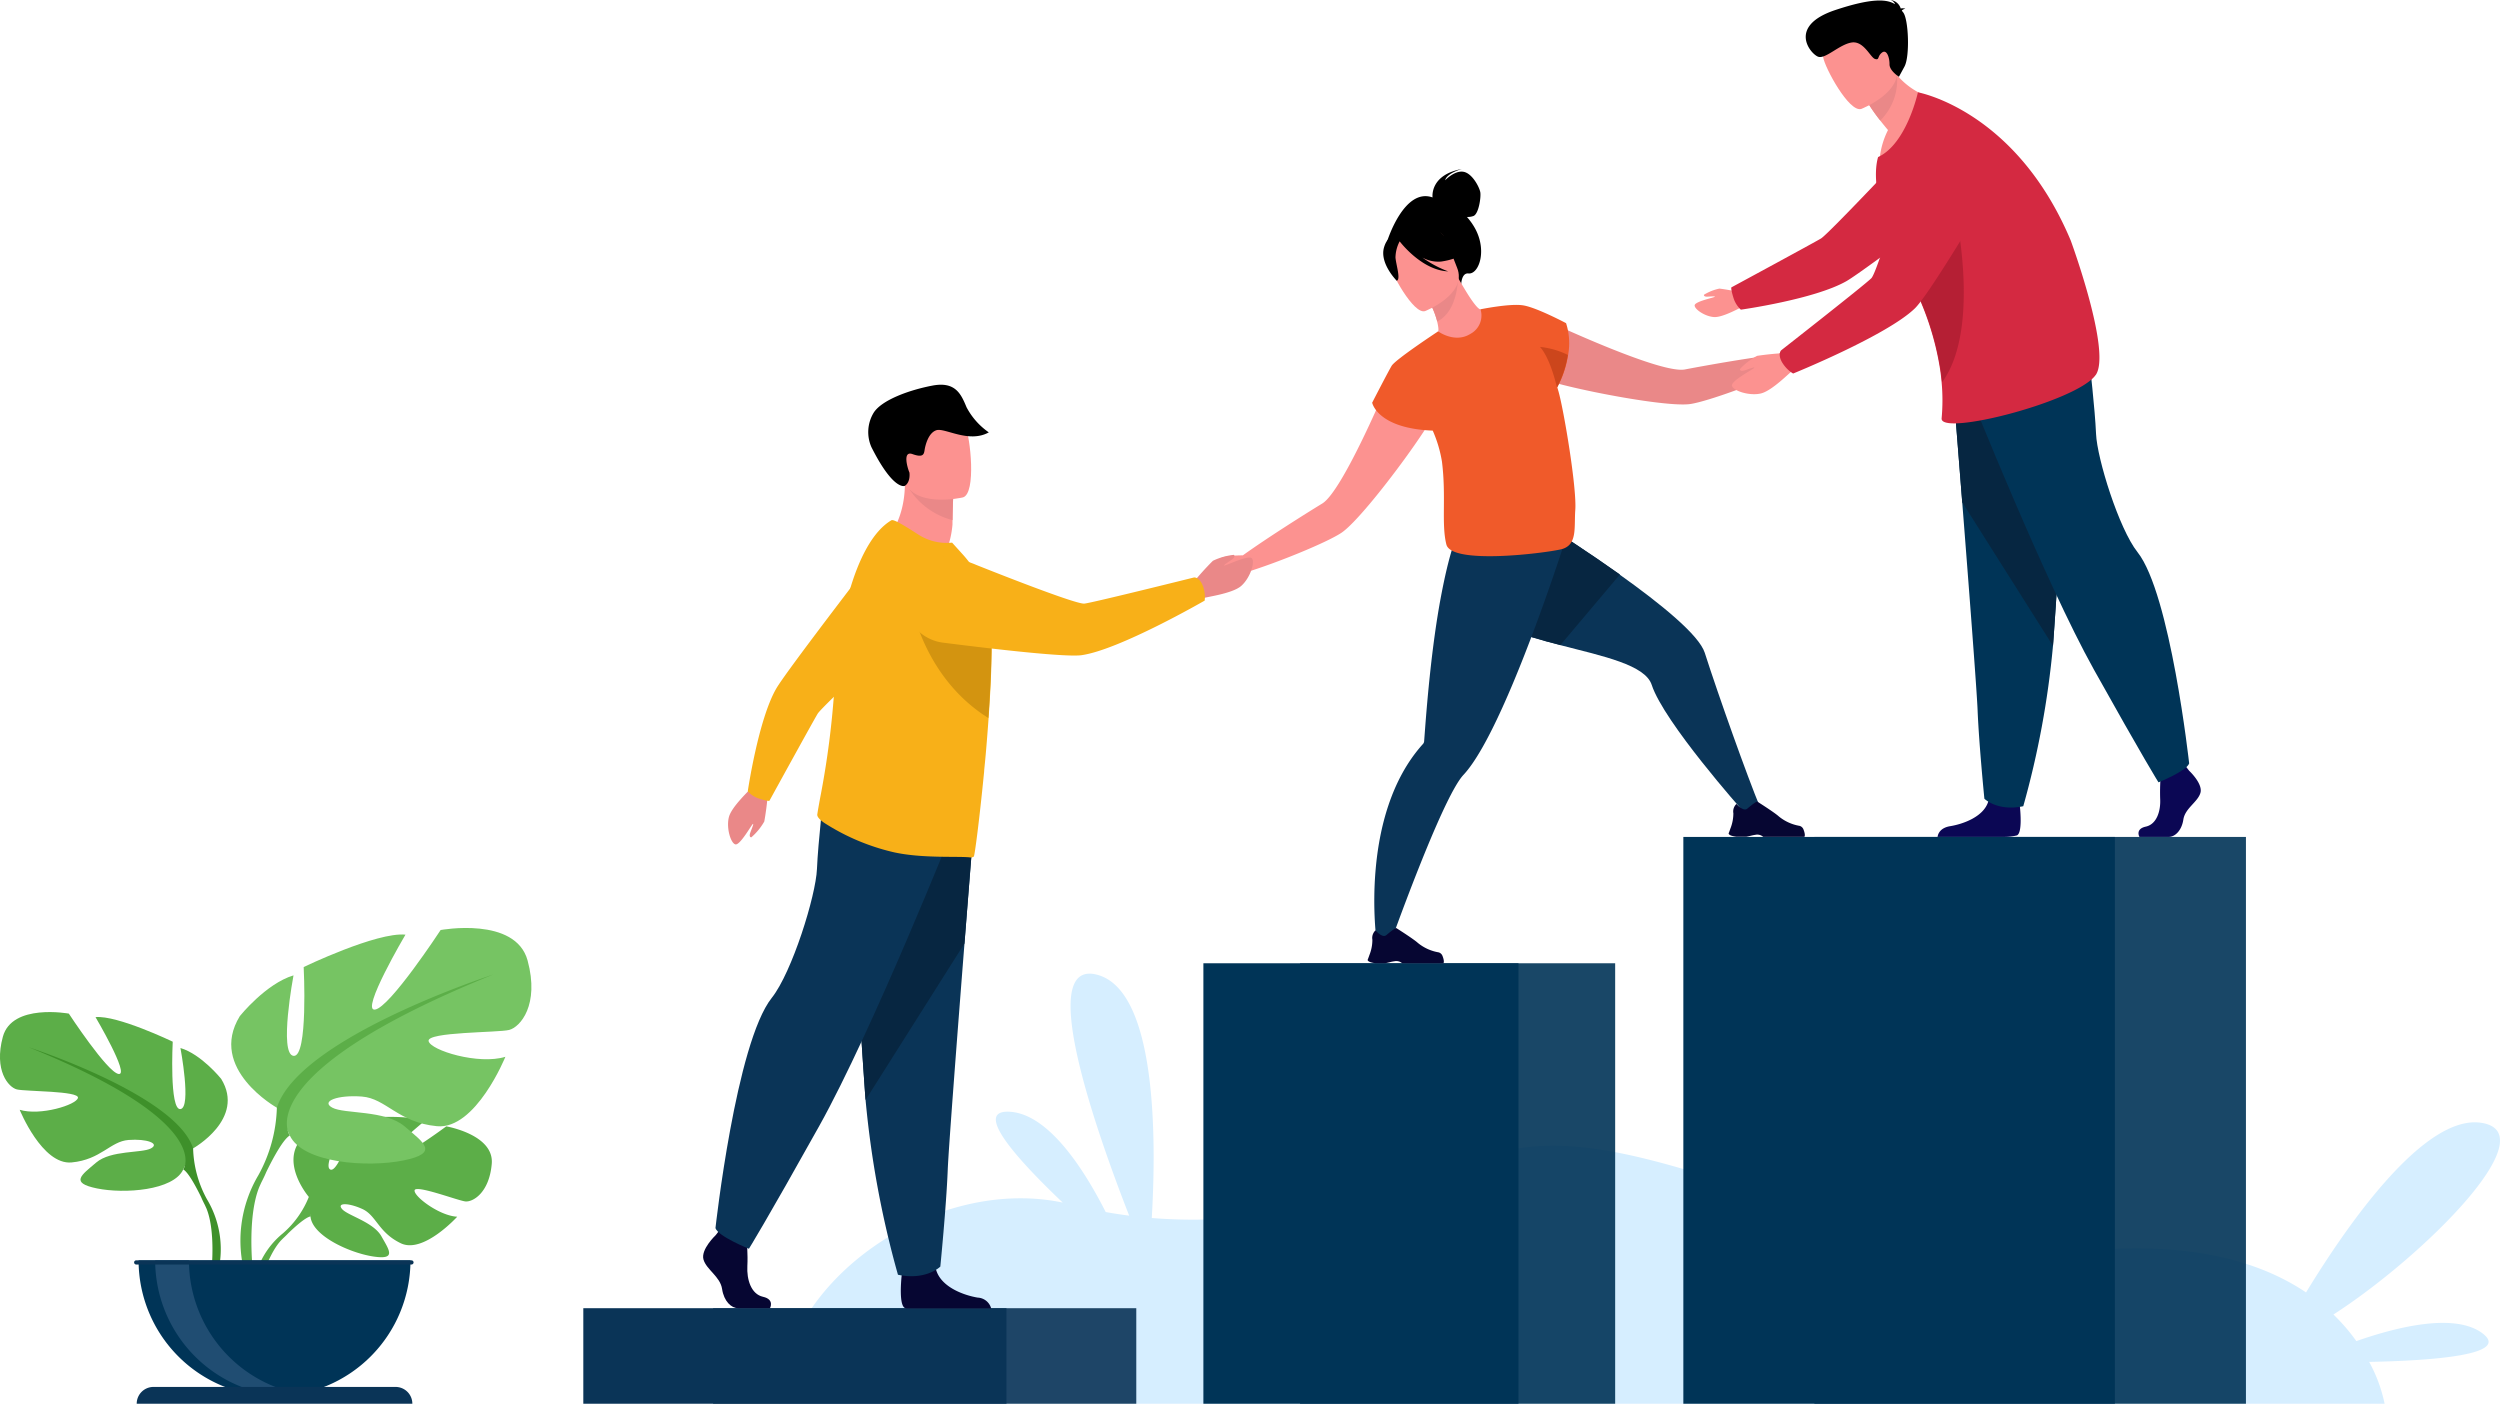 <svg xmlns="http://www.w3.org/2000/svg" width="405" height="227.405" viewBox="0 0 405 227.405">
  <g id="Group_77847" data-name="Group 77847" transform="translate(-450 -3188)">
    <path id="Path_75023" data-name="Path 75023" d="M1793.792,1444.712c-4.478-3.272-13.629-1.063-20.382,1.3a30.807,30.807,0,0,0-3.712-4.307c14.548-9.372,34.642-29.358,23.992-31.05-9.258-1.471-21.752,16.519-28.429,27.471-6.934-4.665-17.559-8.094-33.781-6.9-42.1,3.086-74.989-24.07-99.233-15.013-19.276,7.2-36.941,11.236-53.977,9.858.733-12.446.892-36.882-8.88-39.417-9.922-2.574-.19,25.177,5.219,39.034q-1.9-.243-3.8-.581c-3.5-6.906-9.274-15.944-15.612-16.253-5.968-.291,1.4,7.834,8.647,14.718-20.834-4.374-45.548,12.562-45.958,32.586h260.1a24.108,24.108,0,0,0-2.5-6.777c10.053-.2,23.169-1.11,18.3-4.665" transform="translate(-941.682 1959.247)" fill="#d6eeff"/>
    <rect id="Rectangle_17077" data-name="Rectangle 17077" width="68.553" height="15.48" transform="translate(565.525 3399.924)" fill="#0a3457" opacity="0.9"/>
    <rect id="Rectangle_17078" data-name="Rectangle 17078" width="68.553" height="15.481" transform="translate(544.496 3399.924)" fill="#0a3457"/>
    <rect id="Rectangle_17079" data-name="Rectangle 17079" width="51.046" height="71.349" transform="translate(660.611 3344.052)" fill="#003457" opacity="0.9"/>
    <rect id="Rectangle_17080" data-name="Rectangle 17080" width="51.046" height="71.349" transform="translate(644.948 3344.052)" fill="#003457"/>
    <path id="Path_75025" data-name="Path 75025" d="M1107.76,1457.848s-7.722,5.742-9.228,5.394,5.643-6.2,5.643-6.2c-2.69-1.293-11.053-.482-11.053-.482s-2.785,8.983-4.159,8.274,2.872-7.828,2.872-7.828c-3-.18-6.671,2.044-6.671,2.044-5.031,3.973.331,10.228.331,10.228a15.288,15.288,0,0,1-4.21,5.908,13.274,13.274,0,0,0-4.852,9.352l.823.073s1.306-5.584,3.678-8.225c.092-.1.226-.233.392-.4.387-.358.657-.627.839-.826,1.181-1.135,2.813-2.58,3.6-2.72a1.513,1.513,0,0,1-.034-.4c.011.126.022.256.034.4.269,3.161,6.4,5.922,10.176,6.49s2.607-.983,1.307-3.283-5.414-3.328-6.353-4.387,1-1.061,3.275-.023,2.584,3.807,6.231,5.553,9.134-4.305,9.134-4.305c-2.906-.147-7.057-3.3-6.907-4.269s7.045,1.666,8.224,1.792,3.861-1.34,4.276-6.088-7.368-6.072-7.368-6.072" transform="translate(-585.465 1912.623)" fill="#5cae48"/>
    <path id="Path_75026" data-name="Path 75026" d="M818.439,1358.479s8.529-4.776,4.549-11.258c0,0-3.184-3.98-6.6-5,0,0,1.819,9.666,0,9.893s-1.251-10.917-1.251-10.917-8.984-4.321-12.509-3.98c0,0,5.572,9.439,3.753,9.211s-8.074-9.779-8.074-9.779-9.211-1.706-10.69,3.752.91,8.188,2.274,8.529,10.121.227,9.893,1.365-6.141,2.957-9.439,1.933c0,0,3.639,8.984,8.415,8.529s6.255-3.411,9.211-3.639,5.117.569,3.639,1.365-6.482.261-8.87,2.291-4.321,3.281.114,4.191,12.4.341,13.987-3.07Z" transform="translate(-337.155 2015.557)" fill="#5cae48"/>
    <path id="Path_75027" data-name="Path 75027" d="M849.042,1401.394a18.141,18.141,0,0,1-2.274-8.3c-2.729-8.643-26.61-16.375-26.61-16.375,30.362,12.281,25.018,19.787,25.018,19.787.818.477,2.045,2.753,2.9,4.5.121.3.313.708.6,1.267.116.252.208.459.272.6,1.563,3.911.735,10.667.735,10.667l.948.255a15.751,15.751,0,0,0-1.583-12.4" transform="translate(-365.484 1980.944)" fill="#3e902a"/>
    <path id="Path_75028" data-name="Path 75028" d="M1059.068,1269.373s-11.243-6.3-6-14.84c0,0,4.2-5.247,8.694-6.6,0,0-2.4,12.741,0,13.041s1.649-14.391,1.649-14.391,11.842-5.7,16.489-5.246c0,0-7.345,12.442-4.947,12.142s10.643-12.891,10.643-12.891,12.142-2.248,14.091,4.947-1.2,10.793-3,11.242-13.341.3-13.041,1.8,8.095,3.9,12.442,2.548c0,0-4.8,11.842-11.093,11.243s-8.245-4.5-12.142-4.8-6.745.75-4.8,1.8,8.545.344,11.692,3.02,5.7,4.325-.15,5.524-16.339.45-18.438-4.047Z" transform="translate(-564.215 2098.076)" fill="#76c463"/>
    <path id="Path_75029" data-name="Path 75029" d="M1102.952,1293.414s-31.479,10.193-35.077,21.586a23.914,23.914,0,0,1-3,10.943,20.762,20.762,0,0,0-2.087,16.346l1.249-.336s-1.092-8.9.969-14.06c.084-.19.206-.462.358-.795.376-.736.629-1.278.789-1.67,1.123-2.3,2.74-5.3,3.818-5.931,0,0-7.045-9.893,32.978-26.083" transform="translate(-573.023 2052.45)" fill="#5cae48"/>
    <path id="Path_75030" data-name="Path 75030" d="M967.71,1642.45a22.022,22.022,0,0,0,22.022-22.022H945.687a22.022,22.022,0,0,0,22.023,22.022" transform="translate(-473.236 1771.747)" fill="#003457"/>
    <path id="Path_75031" data-name="Path 75031" d="M989.4,1642.281a22.04,22.04,0,0,1-24.758-21.854h5.471a22.026,22.026,0,0,0,19.287,21.854" transform="translate(-489.504 1771.748)" fill="#204d72"/>
    <path id="Path_75032" data-name="Path 75032" d="M985.475,1765.239H946.256a2.717,2.717,0,0,0-2.717,2.717h44.653a2.717,2.717,0,0,0-2.717-2.717" transform="translate(-471.392 1647.444)" fill="#0a3457"/>
    <path id="Path_75033" data-name="Path 75033" d="M985.505,1620.427H940.911a.338.338,0,0,0,0,.676h44.594a.338.338,0,0,0,0-.676" transform="translate(-468.846 1771.748)" fill="#0a3457"/>
    <path id="Path_75034" data-name="Path 75034" d="M2240.911,782.943c-.789-.12-3.167,2.079-3.167,2.079-5.078.586-12.5,1.935-15.174,2.449-1.9.365-6.99-1.372-11.966-3.366-5.919-2.373-11.671-5.11-11.671-5.11-3.284-.167-7.014,5.825-.354,9.634,1.017.582,4.837,1.574,9.236,2.481h0c6.069,1.25,13.238,2.336,15.678,1.954,2.835-.443,10.859-3.379,15.632-5.627h0l.012-.006.053-.025a5.838,5.838,0,0,1,2.234-.608,4.991,4.991,0,0,0,2.947-2.02c.061-.437-2.673-1.715-3.462-1.834" transform="translate(-1499.613 2460.38)" fill="#ea8888"/>
    <path id="Path_75035" data-name="Path 75035" d="M2186.227,990.4l-2.8.568s-12.794-14.375-14.768-20.424c-1.057-3.233-7.811-4.63-14.869-6.454-6.144-1.589-12.518-3.5-15.562-7.237-6.544-8.023,4.109-17.882,4.109-17.882s11.326,6.732,21.1,13.686c6.829,4.86,12.9,9.829,13.814,12.684,2.221,6.944,6.932,20.144,8.974,25.058" transform="translate(-1451.081 2328.405)" fill="#0a3457"/>
    <path id="Path_75036" data-name="Path 75036" d="M2394.987,1232.946h1.572c.527-.083.916-.235,1.456-.306a1.458,1.458,0,0,1,1.273.306l.015.016h6.68c.168-.24.007-.8-.151-1.205a.949.949,0,0,0-.625-.572,7.209,7.209,0,0,1-3.384-1.546c-.719-.65-3.475-2.391-3.475-2.391l-.015,0c-.061,0-.348.09-1.6,1.148-.648.546-1.752-.771-1.752-.771a1.572,1.572,0,0,0-.362.491,1.664,1.664,0,0,0-.144,1.026,6.645,6.645,0,0,1-.479,2.477c-.156.458-.287.784-.287.784s-.075.378,1.278.547" transform="translate(-1663.671 2090.606)" fill="#060632"/>
    <path id="Path_75037" data-name="Path 75037" d="M2163.439,952.662l-9.645,11.432c-6.144-1.588-12.518-3.5-15.562-7.236-6.544-8.023,4.109-17.882,4.109-17.882s11.326,6.731,21.1,13.686" transform="translate(-1451.012 2328.405)" fill="#072641"/>
    <path id="Path_75038" data-name="Path 75038" d="M2095.748,962.576s-.778,2.452-2.043,6.141c-1.6,4.664-3.985,11.305-6.57,17.464-.568,1.353-1.147,2.684-1.729,3.965-2.15,4.739-4.352,8.8-6.29,10.867-3.483,3.711-11.949,27.573-11.949,27.573l-2.11-.584s-2.941-20.376,7.478-31.97a.737.737,0,0,0,.211-.433,0,0,0,0,0,0,0c.139-1.716.635-9.4,1.713-17.19.265-1.911.565-3.826.9-5.662.021-.118.044-.234.065-.349,1.585-8.487,3.1-12.262,5.062-14.161l14.405,4.1Z" transform="translate(-1392.039 2312.52)" fill="#0a3457"/>
    <path id="Path_75039" data-name="Path 75039" d="M2059.493,1349.95h1.573c.527-.083.916-.236,1.456-.306a1.456,1.456,0,0,1,1.273.306.11.11,0,0,1,.014.016h6.681c.168-.24.007-.8-.152-1.2a.948.948,0,0,0-.625-.572,7.2,7.2,0,0,1-3.384-1.546c-.719-.65-3.475-2.391-3.475-2.391l-.014,0c-.06,0-.348.09-1.6,1.148-.648.546-1.752-.771-1.752-.771a1.566,1.566,0,0,0-.363.491,1.662,1.662,0,0,0-.143,1.026,6.64,6.64,0,0,1-.479,2.477c-.156.458-.287.783-.287.783s-.075.378,1.278.547" transform="translate(-1386.657 1994.087)" fill="#060632"/>
    <path id="Path_75040" data-name="Path 75040" d="M1942.912,820.341s-2.41,5.9-5.189,11.636c-2.337,4.825-4.935,9.539-6.581,10.545-2.322,1.419-8.719,5.42-12.869,8.4,0,0-3.238-.025-3.742.6s-1.664,3.406-1.325,3.687a4.991,4.991,0,0,0,3.539-.49,5.841,5.841,0,0,1,2.062-1.055l.056-.017.013,0h0c5.042-1.551,12.952-4.783,15.346-6.364,2.062-1.361,6.632-6.99,10.277-12h0c2.643-3.632,4.8-6.938,5.16-8.052,2.36-7.3-4.432-9.22-6.748-6.886" transform="translate(-1266.932 2427.045)" fill="#fc9290"/>
    <path id="Path_75041" data-name="Path 75041" d="M2090.288,650.809a12.1,12.1,0,0,0-.864-1.116,2.71,2.71,0,0,0,1.064-.16c.846-.35,1.232-3.036,1.1-3.832s-1.3-3.1-2.751-3.33-2.947,1.38-2.947,1.38c.268-1.162,2.719-1.832,2.719-1.832-5.051.931-4.793,4.3-4.758,4.611-4.624-1.647-7.338,7.059-7.338,7.059l11.976,7.057s.032-1.923,1.174-1.8c1.782.193,3.265-4.182.619-8.038" transform="translate(-1401.778 2573.454)"/>
    <path id="Path_75042" data-name="Path 75042" d="M2118.368,751.907c-2.748,1.295-6.394-.57-6.375-.59.236-.235.153-.941-.063-1.863a13.582,13.582,0,0,0-1.668-3.847c-.2-.334-.392-.667-.628-1.021l.314-.117,5.339-2.139s.863,1.55,1.766,2.964c.765,1.178,1.57,2.237,1.924,2.2.019-.02,3.552,2.414-.608,4.416" transform="translate(-1429.109 2490.623)" fill="#fc9290"/>
    <path id="Path_75043" data-name="Path 75043" d="M2118.247,745.355c-.137,1.9-.785,5.339-3.356,6.595a13.582,13.582,0,0,0-1.668-3.847Z" transform="translate(-1432.058 2488.127)" fill="#ea8888"/>
    <path id="Path_75044" data-name="Path 75044" d="M2083.532,710.159s6.95-2.74,5.177-7.042-2.07-7.553-6.582-5.986-4.693,3.562-4.45,5.142,4,8.487,5.855,7.886" transform="translate(-1402.668 2528.238)" fill="#fc9290"/>
    <path id="Path_75045" data-name="Path 75045" d="M2082.088,700.023c3.209-.453,4.146-1.75,4.146-1.75a8.888,8.888,0,0,1-4.692-3.742s-3.607-1.216-6.28.817a1.8,1.8,0,0,0-.338.754c-.612-.2-1.534-.149-2.065,1.583-.8,2.6,2.042,5.441,2.042,5.441.688-.195-.089-2.513-.2-3.75a5.856,5.856,0,0,1,.677-2.629c.34.441,3.726,4.7,7.859,4.866a17.436,17.436,0,0,1-4.171-2.24,5.335,5.335,0,0,0,3.02.65" transform="translate(-1398.634 2530.351)"/>
    <path id="Path_75046" data-name="Path 75046" d="M2092.912,781.71c-.059-.208-.122-.423-.188-.644a16.294,16.294,0,0,0,1.754-5.256,10.547,10.547,0,0,0-.333-5.143s-4.822-2.557-6.95-2.882a.128.128,0,0,0-.027-.008c-.025,0-.054-.006-.085-.008-2.149-.3-6.8.653-6.8.653a3.367,3.367,0,0,1-1.635,3.982c-2.531,1.592-5.236-.408-5.236-.408-.082.055-.168.115-.258.178h0s-6.662,4.4-7.26,5.4-3.16,5.978-3.16,5.978.813,4.175,9.812,4.524a20.774,20.774,0,0,1,1.49,5c.715,5.667-.115,10.138.718,13.446s15.848,1.422,18.567.785,2.107-3.54,2.317-6.361c.263-3.544-1.84-16.115-2.726-19.241" transform="translate(-1390.442 2469.684)" fill="#f05a2a"/>
    <path id="Path_75047" data-name="Path 75047" d="M2222.779,807.859a16.308,16.308,0,0,1-1.767,5.279c-.235-1.04-1.2-4.848-2.747-6.575a13.306,13.306,0,0,1,4.514,1.3" transform="translate(-1518.787 2437.635)" fill="#cc461c"/>
    <path id="Path_75048" data-name="Path 75048" d="M1894.717,1003.638a47.41,47.41,0,0,1,3.4-3.79,10.328,10.328,0,0,1,3.4-.962c.151.142.158.346-.17.635s-1.577,1.018-1.4,1.1,3.948-1.795,4.492-1.163-.308,3.237-1.761,4.486-5.788,1.782-6.062,1.956c-2.313,1.479-1.9-2.263-1.9-2.263" transform="translate(-1251.629 2279)" fill="#ea8888"/>
    <path id="Path_75049" data-name="Path 75049" d="M1613.551,939.134s4.019,4.768,9.136,2.773a15.5,15.5,0,0,0,1.116-4.626c0-.241,0-.476.009-.7.027-2.21.1-3.451.1-3.451h-.005c-.232-.1-7.823-3.213-7.817-2.955.13,5.978-2.541,8.957-2.541,8.957" transform="translate(-1019.499 2335.676)" fill="#fc9290"/>
    <path id="Path_75050" data-name="Path 75050" d="M1632.394,938.128a11.871,11.871,0,0,0,6.958,4.981c.028-2.21.1-3.451.1-3.451h-.005c-.21-.056-7.273-1.929-7.055-1.529" transform="translate(-1035.048 2329.151)" fill="#ea8888"/>
    <path id="Path_75051" data-name="Path 75051" d="M1630,879.529s-8.536,2.007-9.7-3.328-3.057-8.669,2.344-10.176,6.909.3,7.732,1.982,1.818,10.863-.372,11.522" transform="translate(-1024.004 2389.05)" fill="#fc9290"/>
    <path id="Path_75052" data-name="Path 75052" d="M1600.092,857.945c-.117.075-1.953.639-5.432-6.291a6.035,6.035,0,0,1,.355-5.52c1.273-2.079,5.786-3.714,9.536-4.426s4.65,1.4,5.533,3.519a11.446,11.446,0,0,0,3.6,4.059c-3.234,1.806-7.128-.777-8.478-.352s-1.826,2.551-1.927,3.233-.257,1.248-1.953.639-.767,2.4-.5,2.981c0,0,.231,1.535-.742,2.158" transform="translate(-1003.499 2408.759)"/>
    <path id="Path_75053" data-name="Path 75053" d="M1451.429,1635.068h-5.169c-1.083,0-2.287-1.1-2.589-3.112s-2.529-3.112-3.011-4.76,1.988-3.968,1.988-3.968l.413-.538.429-.56,4.094.976s.1.988.164,2.247c.044.908.068,1.959.017,2.88-.121,2.2.607,4.563,2.533,4.991s1.13,1.845,1.13,1.845" transform="translate(-876.694 1764.856)" fill="#060632"/>
    <path id="Path_75054" data-name="Path 75054" d="M1639.006,1660.124h-13.7a1.2,1.2,0,0,1-.291-.087c-.915-.472-.628-4.078-.518-5.191.021-.207.036-.328.036-.328s4.818-3.968,5.481-.93c.021.1.045.188.071.28h0c.837,2.843,4.575,4.133,6.735,4.494a2.375,2.375,0,0,1,2.188,1.761" transform="translate(-1028.435 1739.85)" fill="#060632"/>
    <path id="Path_75055" data-name="Path 75055" d="M1595.889,1237.8s-.732,9.129-1.592,20.1c-1.169,14.907-2.574,33.217-2.713,36.686-.24,6.024-1.2,15.658-1.2,15.658s-2.288,2.289-6.865,1.324a157.607,157.607,0,0,1-5.245-28.306c-.018-.239-.036-.479-.054-.719-1.083-14.814-2.77-46.01-2.77-46.01Z" transform="translate(-988.051 2082.941)" fill="#0a3457"/>
    <path id="Path_75056" data-name="Path 75056" d="M1595.889,1237.8s-.732,9.129-1.592,20.1l-16.029,25.362c-.018-.239-.036-.479-.054-.719-1.083-14.814-2.77-46.01-2.77-46.01Z" transform="translate(-988.051 2082.941)" fill="#072641"/>
    <path id="Path_75057" data-name="Path 75057" d="M1490.965,1221.862s-13.188,33.061-21.86,48.6-11.382,19.873-11.382,19.873-4.969-1.988-5.42-3.342c0,0,3.316-30,9.124-37.307,3.281-4.132,7.136-16.53,7.317-20.866s1.174-12.918,1.174-12.918Z" transform="translate(-886.398 2099.964)" fill="#0a3457"/>
    <path id="Path_75058" data-name="Path 75058" d="M1470.211,1210.818a44.685,44.685,0,0,1-.592,4.763,9.729,9.729,0,0,1-2.111,2.571c-.193-.028-.309-.183-.211-.583s.673-1.637.491-1.6-2.091,3.513-2.851,3.318-1.5-2.671-1.051-4.419,3.522-4.494,3.639-4.776c.994-2.388,2.685.731,2.685.731" transform="translate(-895.805 2105.502)" fill="#ea8888"/>
    <path id="Path_75059" data-name="Path 75059" d="M1484.019,1026.454c1.46.469,1.694.363,1.694.363s7.1-12.936,7.825-14.12,15.085-14.506,15.085-14.506l-3.692-13.766s-16.339,21.158-18.1,24.194c-2.916,5.017-4.624,16.669-4.624,16.669a4.273,4.273,0,0,0,1.816,1.166" transform="translate(-911.069 2290.913)" fill="#f8b018"/>
    <path id="Path_75060" data-name="Path 75060" d="M1575.075,989.093c-.051,2.827-.216,6.005-.437,9.233q-.02.287-.041.574c-.142,2-.3,4-.472,5.959-.071.784-.146,1.558-.225,2.319l-.012.1c-.006.285-.041.594-.072.876-.72,7.321-1.475,13.1-1.615,13.193a.822.822,0,0,1-.562.143c-1.92-.241-7.648.194-12.337-.826a35.558,35.558,0,0,1-10.975-4.551c-.479-.283-1.572-1.034-1.482-1.594.087-.616.248-1.507.453-2.627a142.087,142.087,0,0,0,2.358-18.432q.122-2.191.354-4.32a65.536,65.536,0,0,1,1.913-10.318c1.608-5.79,3.971-10.223,6.935-11.958.387-.217,2.471,1.109,4.385,2.337a8.448,8.448,0,0,0,5.438,1.289l1.593,1.762a17.792,17.792,0,0,1,4.544,9.471c.042.314.078.646.108,1a62.225,62.225,0,0,1,.149,6.367" transform="translate(-964.443 2305.416)" fill="#f8b018"/>
    <path id="Path_75061" data-name="Path 75061" d="M1646.238,1048.612c-.051,2.827-.215,6.005-.437,9.233-.013.192-.027.383-.041.574-10.966-6.864-12.656-19.425-12.656-19.425a30,30,0,0,1,12.984,3.251,62.192,62.192,0,0,1,.149,6.367" transform="translate(-1035.649 2245.898)" fill="#d39410"/>
    <path id="Path_75062" data-name="Path 75062" d="M1675.993,1005.36c-.565-1.529-1.444-1.43-1.444-1.43s-16.305,4.063-17.768,4.238-17.558-6.284-17.558-6.284-6.335-2.843-9.3-.247a7.089,7.089,0,0,0-2.093,7.513,7.175,7.175,0,0,0,6.064,5.345c6.566.836,19.667,2.41,22.413,2.029,6.112-.851,19.959-8.845,19.959-8.845a5.132,5.132,0,0,0-.27-2.319" transform="translate(-1031.107 2277.617)" fill="#f8b018"/>
    <path id="Path_75063" data-name="Path 75063" d="M2784.006,1194.067s2.265,2.1,1.823,3.591-2.486,2.486-2.762,4.31-1.382,2.818-2.376,2.818h-4.741s-.732-1.283,1.036-1.67,2.435-2.529,2.324-4.518a35.6,35.6,0,0,1,.166-4.641l3.757-.884Z" transform="translate(-1979.363 2118.796)" fill="#0b0754"/>
    <path id="Path_75064" data-name="Path 75064" d="M2600.786,1226.678a8.76,8.76,0,0,1-2.146.248h-10.722c.036-.319.286-1.456,2.039-1.739,1.981-.322,5.412-1.473,6.177-4.007.026-.081.047-.165.066-.248.607-2.707,5.027.828,5.027.828s.013.108.032.293c.1,1,.365,4.206-.473,4.624" transform="translate(-1824.031 2096.655)" fill="#0b0754"/>
    <path id="Path_75065" data-name="Path 75065" d="M2602.563,839.5s.671,8.375,1.46,18.443c1.073,13.676,2.362,30.475,2.49,33.658.22,5.526,1.1,14.366,1.1,14.366s2.1,2.1,6.3,1.215a144.606,144.606,0,0,0,4.812-25.97c.017-.219.033-.439.05-.659.995-13.592,2.541-42.212,2.541-42.212Z" transform="translate(-1836.143 2411.425)" fill="#003457"/>
    <path id="Path_75066" data-name="Path 75066" d="M2602.563,839.5s.671,8.375,1.46,18.443l14.706,23.268c.017-.219.033-.439.05-.659.995-13.592,2.541-42.212,2.541-42.212Z" transform="translate(-1836.143 2411.425)" fill="#062641"/>
    <path id="Path_75067" data-name="Path 75067" d="M2620.074,824.871s12.1,30.333,20.056,44.587,10.442,18.233,10.442,18.233,4.558-1.823,4.973-3.067c0,0-3.042-27.519-8.371-34.227-3.01-3.791-6.547-15.167-6.713-19.145s-1.077-11.851-1.077-11.851Z" transform="translate(-1850.901 2427.045)" fill="#003457"/>
    <path id="Path_75068" data-name="Path 75068" d="M2369.906,753.313a36.333,36.333,0,0,0-3.834-.713,7.91,7.91,0,0,0-2.51,1c-.026.156.066.284.4.306s1.433-.119,1.363.015-3.235.755-3.27,1.392,1.7,1.821,3.165,1.9,4.346-1.623,4.593-1.645c2.094-.183.094-2.259.094-2.259" transform="translate(-1637.523 2482.151)" fill="#fc9290"/>
    <path id="Path_75069" data-name="Path 75069" d="M2397.13,643.541c-.47-1.5-.36-1.738-.36-1.738s13.3-7.194,14.522-7.923,14.967-15.361,14.967-15.361l14.082,3.876s-21.792,16.6-24.916,18.388c-5.161,2.954-17.113,4.626-17.113,4.626a4.372,4.372,0,0,1-1.182-1.869" transform="translate(-1666.295 2592.757)" fill="#d42941"/>
    <path id="Path_75070" data-name="Path 75070" d="M2535.686,547.039s-4.937,8.686-9.762,9.82a13.19,13.19,0,0,1,1.376-4.914c-.481-.567-.9-1.089-1.269-1.555a29.006,29.006,0,0,1-1.792-2.509l1.638-4.4,1.112-2.987a14.365,14.365,0,0,0,1.736,2.5,11.812,11.812,0,0,0,6.963,4.046" transform="translate(-1771.444 2657.124)" fill="#fc9290"/>
    <path id="Path_75071" data-name="Path 75071" d="M2528.723,554.775a9.162,9.162,0,0,1-2.693,7.4,29.011,29.011,0,0,1-1.792-2.509l1.637-4.4a9.362,9.362,0,0,1,2.848-.485" transform="translate(-1771.422 2645.342)" fill="#ea8888"/>
    <path id="Path_75072" data-name="Path 75072" d="M2487.4,519.331s7.376-2.876,5.515-7.442-2.164-8.012-6.952-6.37-4.987,3.756-4.737,5.431,4.207,9.01,6.174,8.38" transform="translate(-1735.872 2686.316)" fill="#fc9290"/>
    <path id="Path_75073" data-name="Path 75073" d="M2566.681,616.757c-2.977,4.278-25.223,9.994-24.96,7.033a32.148,32.148,0,0,0,0-5.841q-.083-.952-.236-2.018a46.532,46.532,0,0,0-4.9-14.685c-.224-.434-.458-.871-.7-1.314a45.223,45.223,0,0,1-3.085-6.93c-1.542-4.455-2.163-8.716-1.385-11.5a.4.4,0,0,1,.013-.039c4.65-2.15,6.452-10.49,6.452-10.49s15.866,2.848,24.753,24c0,0,6.643,18.067,4.054,21.791" transform="translate(-1777.178 2631.982)" fill="#d42941"/>
    <path id="Path_75074" data-name="Path 75074" d="M2567.659,702.373q-.083-.952-.237-2.018a46.532,46.532,0,0,0-4.9-14.685c.514-3.117,1.224-5.708,2-6.875,3.165-4.743,5.008-5.484,5.008-5.484s4.745,20.013-1.872,29.062" transform="translate(-1803.044 2547.558)" fill="#b51f34"/>
    <path id="Path_75075" data-name="Path 75075" d="M2405.907,812.109a47.368,47.368,0,0,0-5.069.476,10.313,10.313,0,0,0-2.794,2.156c.023.206.184.333.612.242s1.756-.661,1.717-.469-3.792,2.1-3.609,2.917,2.785,1.679,4.653,1.256,4.877-3.591,5.18-3.707c2.564-.978-.689-2.871-.689-2.871" transform="translate(-1666.183 2433.061)" fill="#fc9290"/>
    <path id="Path_75076" data-name="Path 75076" d="M2442.094,634.443c-.879-1.42-.245-2.069-.245-2.069s13.559-10.616,14.621-11.688,5.986-18.149,5.986-18.149,1.694-6.911,5.663-7.673a7.264,7.264,0,0,1,7.39,3.043,7.354,7.354,0,0,1,.5,8.269c-3.462,5.833-10.446,17.412-12.484,19.391-4.539,4.4-19.725,10.556-19.725,10.556a5.256,5.256,0,0,1-1.7-1.68" transform="translate(-1703.316 2612.39)" fill="#d42941"/>
    <path id="Path_75077" data-name="Path 75077" d="M2481.014,487.3c.052-.1.2-.211.568-.323a1.534,1.534,0,0,0-.743-.027,1.952,1.952,0,0,0-1.655-1.373,1.163,1.163,0,0,1,.741.683c-1.294-.82-3.692-1.058-9.679.936-7.891,2.628-3.949,7.209-2.753,7.576s3.4-1.99,5.378-2.311,3.051,2.437,3.806,2.665.326-.4,1.116-1.027,1.245.85,1.228,1.889,1.524,2.023,1.524,2.023l.9-1.658c.9-1.658.658-7.678-.206-8.762l-.23-.29" transform="translate(-1722.92 2702.428)"/>
    <rect id="Rectangle_17081" data-name="Rectangle 17081" width="69.907" height="91.819" transform="translate(743.935 3323.581)" fill="#003457" opacity="0.9"/>
    <rect id="Rectangle_17082" data-name="Rectangle 17082" width="69.908" height="91.82" transform="translate(722.702 3323.581)" fill="#003457"/>
  </g>
</svg>
